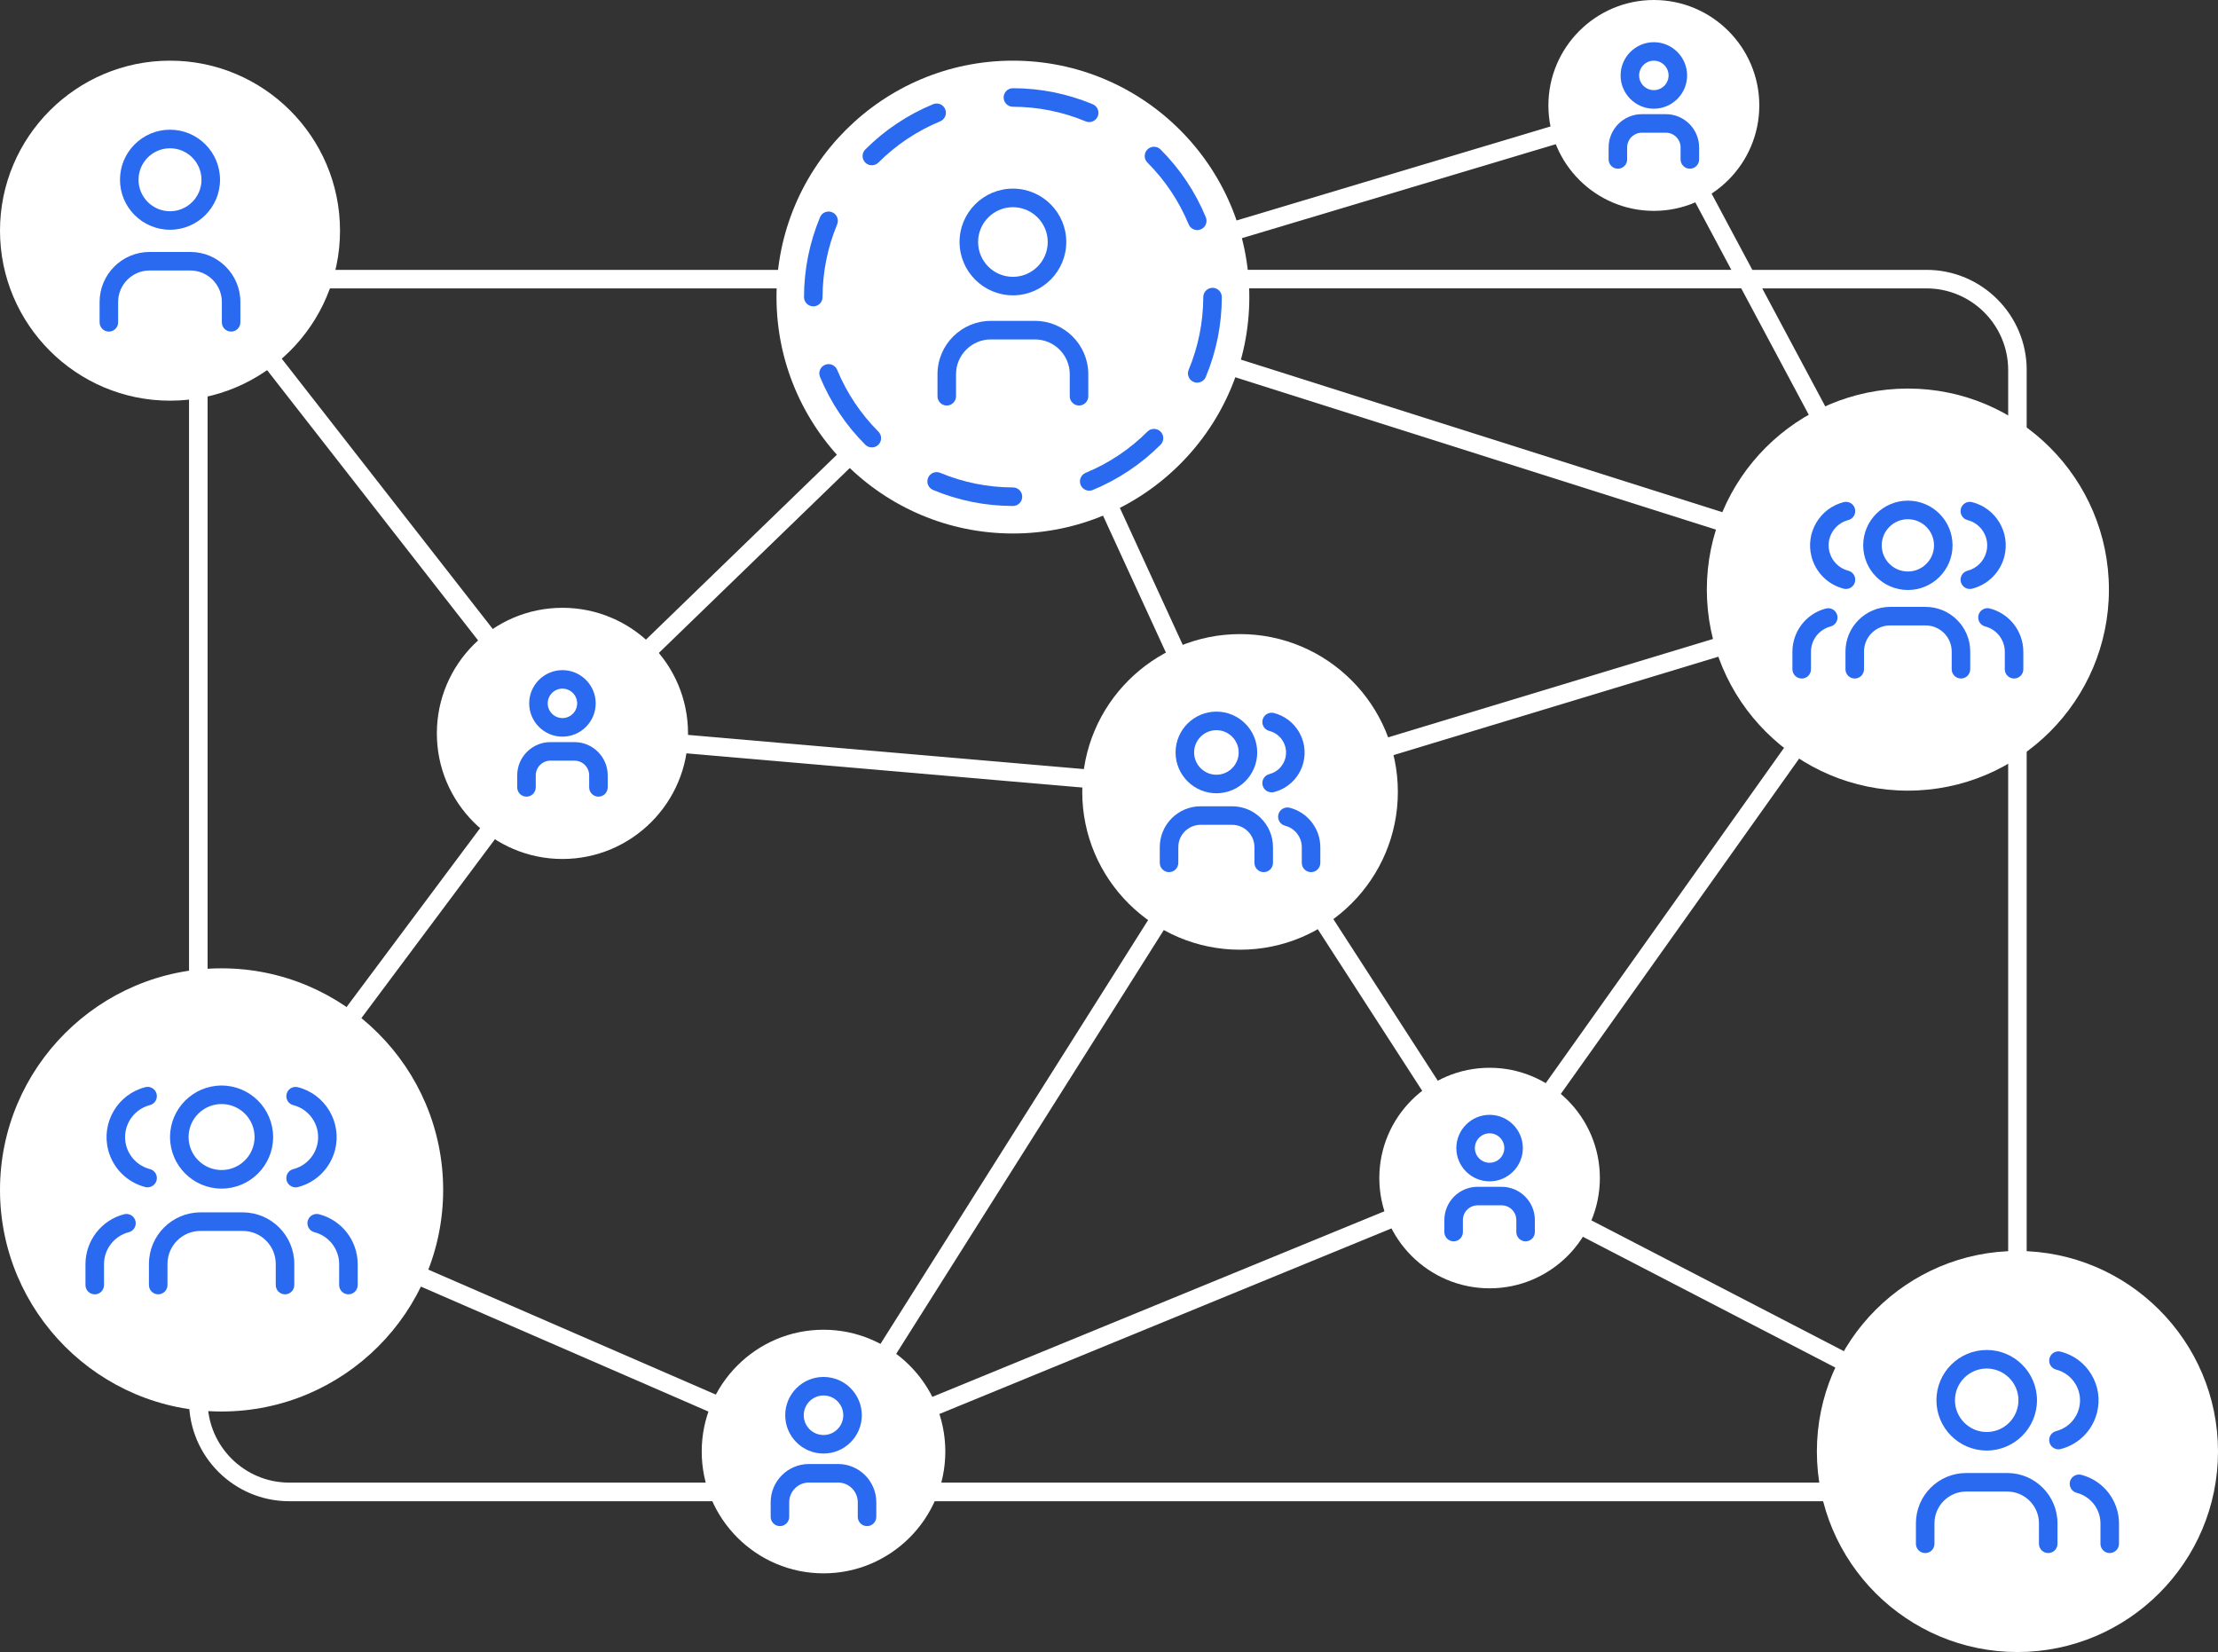 <?xml version="1.0" encoding="UTF-8"?>
<svg id="Layer_2" data-name="Layer 2" xmlns="http://www.w3.org/2000/svg" viewBox="0 0 598.19 445.55">
  <rect x="0" y="0" width="598.19" height="445.55" fill="#333333" stroke="none"/>
  <defs>
    <style>
      .cls-1 {
        fill: #2a6af1;
      }

      .cls-2 {
        fill: #fff;
      }
    </style>
  </defs>
  <g id="Layer_1-2" data-name="Layer 1">
    <g>
      <path class="cls-2" d="M546.6,99.81c0-14.91-12.13-27.03-27.03-27.03h-46.97l-24.36-45.6s0,0,0,0c-.08-.15-.17-.29-.28-.42,0,0,0,0-.01-.01-.1-.12-.21-.23-.34-.33-.03-.02-.06-.04-.09-.06-.1-.08-.2-.15-.32-.21,0,0-.02,0-.03-.01-.46-.24-.98-.32-1.52-.24-.11.02-.23.03-.34.07,0,0,0,0,0,0l-156.32,46.82H78.02c-6.17,0-11.85,2.08-16.41,5.57l-13.8-17.67c-.85-1.09-2.42-1.28-3.51-.43-1.09.85-1.28,2.42-.43,3.51l14.05,18c-4.31,4.79-6.94,11.12-6.94,18.06v278.01c0,14.91,12.13,27.03,27.03,27.03h441.55c9.23,0,17.4-4.66,22.27-11.74l1.11.57c.37.19.76.28,1.15.28.9,0,1.78-.49,2.22-1.35.64-1.23.16-2.74-1.07-3.37l-.96-.5c1.48-3.34,2.31-7.04,2.31-10.93V99.81ZM444.8,31.33l22.14,41.44h-160.5l138.37-41.44ZM272.38,84.38l58,126.33-173.01-14.94,115.01-111.39ZM277.81,84.21l232.15,73.58-174.16,52.75-58-126.33ZM152.86,200.39l177.27,15.31-109.01,172.61-157.47-68.44,89.2-119.48ZM334.47,218.21l63.55,98.34-169.62,69.63,106.07-167.97ZM338.34,215l169.94-51.48-106.43,149.74-63.5-98.27ZM281.67,80.19l8.07-2.42h179.87l39.85,74.61-227.79-72.19ZM78.02,77.78h194.32s-.09.03-.13.05c-.02.01-.05.01-.07.02-.02,0-.03.02-.05.03-.03.01-.05.02-.08.04-.03.02-.06.04-.09.06-.05.03-.1.06-.14.09-.04.02-.07.05-.11.07-.02.02-.04.03-.06.04-.03.03-.06.06-.09.09-.02.02-.05.03-.07.06l-119.49,115.72-87.26-111.77c3.7-2.82,8.32-4.51,13.33-4.51ZM519.57,399.85H78.02c-12.15,0-22.03-9.88-22.03-22.03V99.81c0-5.33,1.91-10.23,5.07-14.05l87.48,112.06-90.78,121.6s-.01.02-.02.03c-.05.07-.09.14-.13.21-.04.08-.09.15-.13.23,0,0-.01.02-.02.03-.02.05-.03.11-.05.16-.03.09-.07.19-.09.28-.02.08-.02.15-.03.23-.01.08-.03.17-.03.25,0,.08,0,.16.01.25,0,.08,0,.16.02.23.01.08.04.15.06.23.02.08.04.16.07.23.03.07.06.14.1.21.04.08.07.15.11.22.04.07.1.13.15.2.05.06.09.13.14.18.07.07.14.13.22.2.04.04.08.08.13.12,0,0,.02.01.03.02.04.03.08.05.13.08.09.06.19.11.29.16.02,0,.04.02.06.03l162.33,70.55c.06.03.12.04.19.06.04.01.07.03.11.05.03,0,.06.01.09.02.2.05.41.09.61.09,0,0,0,0,0,0,0,0,0,0,0,0,.19,0,.37-.03.56-.07.03,0,.07-.02.1-.03.04-.01.09-.03.13-.04.05-.02.11-.03.16-.05l178.58-73.31,135.74,70.32c-4.01,5.49-10.49,9.06-17.79,9.06ZM405.45,316.82l111.14-156.36s.05-.08.07-.13c.05-.08.09-.15.13-.23.04-.07.06-.15.09-.22.03-.08.06-.15.08-.23.02-.08.04-.16.05-.24.01-.08.02-.16.03-.24,0-.08,0-.16,0-.24,0-.08,0-.16-.02-.24-.01-.09-.03-.17-.05-.26-.01-.05-.01-.1-.03-.14,0-.03-.02-.05-.03-.07-.03-.09-.07-.17-.1-.25-.02-.05-.04-.1-.06-.15,0-.01.01-.02.02-.04.07-.13.12-.26.17-.4,0,0,0,0,0-.01.04-.13.07-.27.08-.4,0-.03.01-.05.02-.08.02-.16.02-.32,0-.49-.02-.16-.05-.32-.09-.48,0-.02-.02-.05-.03-.07-.04-.13-.09-.26-.16-.39,0,0,0,0,0-.01l-41.49-77.67h44.3c12.15,0,22.03,9.88,22.03,22.03v278.01c0,3.06-.63,5.97-1.76,8.62l-134.4-69.62Z"/>
      <g>
        <path class="cls-2" d="M514.55,104.79c-29.9,0-54.22,24.32-54.22,54.22s24.32,54.22,54.22,54.22,54.22-24.32,54.22-54.22-24.32-54.22-54.22-54.22Z"/>
        <g>
          <g>
            <path class="cls-1" d="M514.55,159.12c-6.64,0-12.05-5.4-12.05-12.05s5.4-12.05,12.05-12.05,12.05,5.4,12.05,12.05-5.4,12.05-12.05,12.05ZM514.55,140.03c-3.89,0-7.05,3.16-7.05,7.05s3.16,7.05,7.05,7.05,7.05-3.16,7.05-7.05-3.16-7.05-7.05-7.05Z"/>
            <path class="cls-1" d="M528.87,182.99c-1.38,0-2.5-1.12-2.5-2.5v-4.77c0-3.89-3.16-7.05-7.05-7.05h-9.55c-3.89,0-7.05,3.16-7.05,7.05v4.77c0,1.38-1.12,2.5-2.5,2.5s-2.5-1.12-2.5-2.5v-4.77c0-6.64,5.4-12.05,12.05-12.05h9.55c6.64,0,12.05,5.4,12.05,12.05v4.77c0,1.38-1.12,2.5-2.5,2.5Z"/>
            <path class="cls-1" d="M531.26,158.84c-1.11,0-2.13-.75-2.42-1.88-.34-1.34.46-2.7,1.8-3.04,2.49-.64,4.44-2.58,5.08-5.08.47-1.82.2-3.72-.76-5.34-.96-1.62-2.49-2.77-4.32-3.24-1.34-.34-2.14-1.7-1.8-3.04.34-1.34,1.7-2.14,3.04-1.8,3.12.8,5.74,2.76,7.38,5.53,1.64,2.77,2.1,6.01,1.31,9.13-1.09,4.26-4.42,7.59-8.68,8.68-.21.05-.42.08-.62.08Z"/>
            <path class="cls-1" d="M543.19,182.99c-1.38,0-2.5-1.12-2.5-2.5v-4.77c-.02-3.18-2.19-5.97-5.29-6.77-1.34-.35-2.14-1.71-1.8-3.05.34-1.34,1.71-2.14,3.05-1.8,5.29,1.37,9,6.13,9.04,11.6v4.79c0,1.38-1.12,2.5-2.5,2.5Z"/>
          </g>
          <g>
            <path class="cls-1" d="M497.85,158.84c-.21,0-.41-.03-.62-.08-4.26-1.09-7.59-4.42-8.68-8.68-.8-3.12-.33-6.36,1.31-9.13,1.64-2.77,4.26-4.73,7.38-5.53,1.34-.34,2.7.46,3.04,1.8.34,1.34-.46,2.7-1.8,3.04-1.82.47-3.36,1.62-4.32,3.24-.96,1.62-1.23,3.52-.76,5.34.64,2.49,2.58,4.44,5.08,5.08,1.34.34,2.14,1.7,1.8,3.04-.29,1.13-1.31,1.88-2.42,1.88Z"/>
            <path class="cls-1" d="M485.91,182.99c-1.38,0-2.5-1.12-2.5-2.5v-4.77c.03-5.48,3.75-10.25,9.04-11.61,1.34-.34,2.7.46,3.05,1.8.35,1.34-.46,2.7-1.8,3.05-3.09.8-5.27,3.59-5.28,6.78v4.76c0,1.38-1.12,2.5-2.5,2.5Z"/>
          </g>
        </g>
      </g>
      <g>
        <path class="cls-2" d="M59.76,261.15c-32.95,0-59.76,26.81-59.76,59.76s26.81,59.76,59.76,59.76,59.76-26.81,59.76-59.76-26.81-59.76-59.76-59.76Z"/>
        <g>
          <g>
            <path class="cls-1" d="M59.76,320.56c-7.67,0-13.9-6.24-13.9-13.9s6.24-13.9,13.9-13.9,13.9,6.24,13.9,13.9-6.24,13.9-13.9,13.9ZM59.76,297.75c-4.91,0-8.9,3.99-8.9,8.9s3.99,8.9,8.9,8.9,8.9-3.99,8.9-8.9-3.99-8.9-8.9-8.9Z"/>
            <path class="cls-1" d="M76.87,349.07c-1.38,0-2.5-1.12-2.5-2.5v-5.7c0-4.91-3.99-8.9-8.9-8.9h-11.4c-4.91,0-8.9,3.99-8.9,8.9v5.7c0,1.38-1.12,2.5-2.5,2.5s-2.5-1.12-2.5-2.5v-5.7c0-7.67,6.24-13.9,13.9-13.9h11.4c7.67,0,13.9,6.24,13.9,13.9v5.7c0,1.38-1.12,2.5-2.5,2.5Z"/>
            <path class="cls-1" d="M79.72,320.22c-1.11,0-2.13-.75-2.42-1.88-.34-1.34.46-2.7,1.8-3.04,3.15-.81,5.61-3.26,6.42-6.42,1.22-4.76-1.66-9.62-6.42-10.83-1.34-.34-2.14-1.7-1.8-3.04.34-1.34,1.7-2.15,3.04-1.8,7.43,1.9,11.92,9.49,10.02,16.92-1.26,4.92-5.1,8.76-10.02,10.02-.21.05-.42.08-.62.08Z"/>
            <path class="cls-1" d="M93.97,349.07c-1.38,0-2.5-1.12-2.5-2.5v-5.7c-.02-4.02-2.77-7.55-6.68-8.55-1.34-.35-2.14-1.71-1.8-3.05.35-1.34,1.71-2.14,3.05-1.8,6.1,1.58,10.39,7.08,10.43,13.38v5.72c0,1.38-1.12,2.5-2.5,2.5Z"/>
          </g>
          <g>
            <path class="cls-1" d="M39.81,320.22c-.21,0-.41-.03-.62-.08-4.92-1.26-8.76-5.1-10.02-10.02-1.9-7.43,2.59-15.02,10.02-16.92,1.34-.35,2.7.46,3.04,1.8.34,1.34-.46,2.7-1.8,3.04-4.76,1.22-7.63,6.08-6.42,10.83.81,3.15,3.27,5.61,6.42,6.42,1.34.34,2.14,1.7,1.8,3.04-.29,1.13-1.31,1.88-2.42,1.88Z"/>
            <path class="cls-1" d="M25.55,349.07c-1.38,0-2.5-1.12-2.5-2.5v-5.7c.04-6.32,4.32-11.82,10.43-13.4,1.34-.34,2.7.46,3.05,1.8.35,1.34-.46,2.7-1.8,3.05-3.91,1.01-6.65,4.53-6.68,8.57v5.69c0,1.38-1.12,2.5-2.5,2.5Z"/>
          </g>
        </g>
      </g>
      <g>
        <path class="cls-2" d="M446.04,0c-15.68,0-28.44,12.76-28.44,28.44s12.76,28.43,28.44,28.43,28.44-12.76,28.44-28.43S461.72,0,446.04,0Z"/>
        <g>
          <path class="cls-1" d="M446.04,29.32c-4.95,0-8.97-4.03-8.97-8.97s4.03-8.97,8.97-8.97,8.97,4.03,8.97,8.97-4.03,8.97-8.97,8.97ZM446.04,16.37c-2.19,0-3.97,1.78-3.97,3.97s1.78,3.97,3.97,3.97,3.97-1.78,3.97-3.97-1.78-3.97-3.97-3.97Z"/>
          <path class="cls-1" d="M455.75,45.5c-1.38,0-2.5-1.12-2.5-2.5v-3.24c0-2.19-1.78-3.97-3.97-3.97h-6.47c-2.19,0-3.97,1.78-3.97,3.97v3.24c0,1.38-1.12,2.5-2.5,2.5s-2.5-1.12-2.5-2.5v-3.24c0-4.95,4.03-8.97,8.97-8.97h6.47c4.95,0,8.97,4.03,8.97,8.97v3.24c0,1.38-1.12,2.5-2.5,2.5Z"/>
        </g>
      </g>
      <g>
        <path class="cls-2" d="M401.74,287.97c-16.4,0-29.74,13.34-29.74,29.74s13.34,29.74,29.74,29.74,29.74-13.34,29.74-29.74-13.34-29.74-29.74-29.74Z"/>
        <g>
          <path class="cls-1" d="M401.74,318.6c-4.95,0-8.97-4.03-8.97-8.97s4.03-8.97,8.97-8.97,8.97,4.03,8.97,8.97-4.03,8.97-8.97,8.97ZM401.74,305.65c-2.19,0-3.97,1.78-3.97,3.97s1.78,3.97,3.97,3.97,3.97-1.78,3.97-3.97-1.78-3.97-3.97-3.97Z"/>
          <path class="cls-1" d="M411.45,334.78c-1.38,0-2.5-1.12-2.5-2.5v-3.24c0-2.19-1.78-3.97-3.97-3.97h-6.47c-2.19,0-3.97,1.78-3.97,3.97v3.24c0,1.38-1.12,2.5-2.5,2.5s-2.5-1.12-2.5-2.5v-3.24c0-4.95,4.03-8.97,8.97-8.97h6.47c4.95,0,8.97,4.03,8.97,8.97v3.24c0,1.38-1.12,2.5-2.5,2.5Z"/>
        </g>
      </g>
      <g>
        <path class="cls-2" d="M151.69,163.92c-18.67,0-33.87,15.19-33.87,33.87s15.19,33.87,33.87,33.87,33.87-15.19,33.87-33.87-15.19-33.87-33.87-33.87Z"/>
        <g>
          <path class="cls-1" d="M151.69,198.67c-4.95,0-8.97-4.03-8.97-8.97s4.03-8.97,8.97-8.97,8.97,4.03,8.97,8.97-4.03,8.97-8.97,8.97ZM151.69,185.72c-2.19,0-3.97,1.78-3.97,3.97s1.78,3.97,3.97,3.97,3.97-1.78,3.97-3.97-1.78-3.97-3.97-3.97Z"/>
          <path class="cls-1" d="M161.4,214.85c-1.38,0-2.5-1.12-2.5-2.5v-3.24c0-2.19-1.78-3.97-3.97-3.97h-6.47c-2.19,0-3.97,1.78-3.97,3.97v3.24c0,1.38-1.12,2.5-2.5,2.5s-2.5-1.12-2.5-2.5v-3.24c0-4.95,4.03-8.97,8.97-8.97h6.47c4.95,0,8.97,4.03,8.97,8.97v3.24c0,1.38-1.12,2.5-2.5,2.5Z"/>
        </g>
      </g>
      <g>
        <path class="cls-2" d="M45.85,16.36C20.57,16.36,0,36.93,0,62.21s20.57,45.85,45.85,45.85,45.85-20.57,45.85-45.85-20.57-45.85-45.85-45.85Z"/>
        <g>
          <path class="cls-1" d="M45.85,61.96c-7.44,0-13.49-6.05-13.49-13.49s6.05-13.49,13.49-13.49,13.49,6.05,13.49,13.49-6.05,13.49-13.49,13.49ZM45.85,39.99c-4.68,0-8.49,3.81-8.49,8.49s3.81,8.49,8.49,8.49,8.49-3.81,8.49-8.49-3.81-8.49-8.49-8.49Z"/>
          <path class="cls-1" d="M62.33,89.43c-1.38,0-2.5-1.12-2.5-2.5v-5.49c0-4.68-3.81-8.49-8.49-8.49h-10.99c-4.68,0-8.49,3.81-8.49,8.49v5.49c0,1.38-1.12,2.5-2.5,2.5s-2.5-1.12-2.5-2.5v-5.49c0-7.44,6.05-13.49,13.49-13.49h10.99c7.44,0,13.49,6.05,13.49,13.49v5.49c0,1.38-1.12,2.5-2.5,2.5Z"/>
        </g>
      </g>
      <g>
        <path class="cls-2" d="M222.1,358.62c-18.11,0-32.85,14.74-32.85,32.85s14.74,32.85,32.85,32.85,32.85-14.74,32.85-32.85-14.73-32.85-32.85-32.85Z"/>
        <g>
          <path class="cls-1" d="M222.1,392.01c-5.7,0-10.33-4.63-10.33-10.33s4.63-10.33,10.33-10.33,10.33,4.63,10.33,10.33-4.63,10.33-10.33,10.33ZM222.1,376.35c-2.94,0-5.33,2.39-5.33,5.33s2.39,5.33,5.33,5.33,5.33-2.39,5.33-5.33-2.39-5.33-5.33-5.33Z"/>
          <path class="cls-1" d="M233.84,411.58c-1.38,0-2.5-1.12-2.5-2.5v-3.92c0-2.94-2.39-5.33-5.33-5.33h-7.83c-2.94,0-5.33,2.39-5.33,5.33v3.92c0,1.38-1.12,2.5-2.5,2.5s-2.5-1.12-2.5-2.5v-3.92c0-5.7,4.63-10.33,10.33-10.33h7.83c5.7,0,10.33,4.63,10.33,10.33v3.92c0,1.38-1.12,2.5-2.5,2.5Z"/>
        </g>
      </g>
      <g>
        <path class="cls-2" d="M273.18,16.36c-35.16,0-63.76,28.6-63.76,63.76s28.6,63.76,63.76,63.76,63.76-28.6,63.76-63.76-28.6-63.76-63.76-63.76Z"/>
        <g>
          <path class="cls-1" d="M273.18,79.65c-7.93,0-14.39-6.46-14.39-14.39s6.45-14.39,14.39-14.39,14.39,6.46,14.39,14.39-6.45,14.39-14.39,14.39ZM273.18,55.88c-5.18,0-9.39,4.21-9.39,9.39s4.21,9.39,9.39,9.39,9.39-4.21,9.39-9.39-4.21-9.39-9.39-9.39Z"/>
          <path class="cls-1" d="M291.01,109.37c-1.38,0-2.5-1.12-2.5-2.5v-5.94c0-5.18-4.21-9.39-9.39-9.39h-11.89c-5.18,0-9.39,4.21-9.39,9.39v5.94c0,1.38-1.12,2.5-2.5,2.5s-2.5-1.12-2.5-2.5v-5.94c0-7.93,6.45-14.39,14.39-14.39h11.89c7.93,0,14.39,6.45,14.39,14.39v5.94c0,1.38-1.12,2.5-2.5,2.5Z"/>
        </g>
        <g>
          <path class="cls-1" d="M235.14,44.58c-.64,0-1.28-.24-1.77-.73-.98-.98-.98-2.56,0-3.54,5.26-5.26,11.41-9.36,18.28-12.21,1.28-.53,2.74.08,3.27,1.35.53,1.28-.08,2.74-1.35,3.27-6.26,2.59-11.86,6.33-16.66,11.12-.49.49-1.13.73-1.77.73Z"/>
          <path class="cls-1" d="M219.34,82.62h0c-1.38,0-2.5-1.12-2.5-2.5.01-7.43,1.47-14.67,4.32-21.53.53-1.28,1.99-1.88,3.27-1.35,1.27.53,1.88,1.99,1.35,3.27-2.6,6.25-3.92,12.85-3.94,19.62,0,1.38-1.12,2.5-2.5,2.5Z"/>
          <path class="cls-1" d="M235.14,120.67c-.64,0-1.28-.24-1.77-.73-5.26-5.26-9.36-11.41-12.21-18.28-.53-1.28.08-2.74,1.35-3.27,1.28-.53,2.74.08,3.27,1.35,2.59,6.26,6.33,11.86,11.12,16.66.98.98.98,2.56,0,3.54-.49.49-1.13.73-1.77.73Z"/>
          <path class="cls-1" d="M273.18,136.46h0c-7.43-.01-14.67-1.46-21.53-4.32-1.27-.53-1.88-1.99-1.35-3.27.53-1.28,1.99-1.88,3.27-1.35,6.25,2.6,12.85,3.92,19.62,3.94,1.38,0,2.5,1.12,2.5,2.5,0,1.38-1.12,2.5-2.5,2.5Z"/>
          <path class="cls-1" d="M293.76,132.33c-.98,0-1.91-.58-2.31-1.54-.53-1.28.08-2.74,1.35-3.27,6.26-2.59,11.87-6.33,16.66-11.12.98-.97,2.56-.97,3.54,0,.98.98.98,2.56,0,3.54-5.26,5.25-11.41,9.36-18.28,12.21-.31.13-.64.19-.96.19Z"/>
          <path class="cls-1" d="M322.89,103.2c-.32,0-.65-.06-.96-.19-1.27-.53-1.88-1.99-1.35-3.27,2.6-6.25,3.92-12.85,3.94-19.62,0-1.38,1.15-2.5,2.5-2.5,1.38,0,2.5,1.12,2.5,2.5-.01,7.43-1.47,14.67-4.32,21.53-.4.96-1.33,1.54-2.31,1.54Z"/>
          <path class="cls-1" d="M322.89,62.05c-.98,0-1.91-.58-2.31-1.54-2.59-6.26-6.33-11.86-11.12-16.66-.98-.98-.98-2.56,0-3.54.98-.98,2.56-.98,3.54,0,5.26,5.26,9.36,11.41,12.21,18.28.53,1.28-.08,2.74-1.35,3.27-.31.13-.64.19-.96.19Z"/>
          <path class="cls-1" d="M293.76,32.92c-.32,0-.65-.06-.96-.19-6.25-2.6-12.85-3.92-19.62-3.94-1.38,0-2.5-1.12-2.5-2.5,0-1.38,1.12-2.5,2.5-2.5h0c7.43.01,14.67,1.47,21.53,4.32,1.27.53,1.88,1.99,1.35,3.27-.4.96-1.33,1.54-2.31,1.54Z"/>
        </g>
      </g>
      <g>
        <path class="cls-2" d="M334.44,171.01c-23.47,0-42.56,19.09-42.56,42.56s19.09,42.56,42.56,42.56,42.56-19.09,42.56-42.56-19.09-42.56-42.56-42.56Z"/>
        <g>
          <path class="cls-1" d="M328.06,213.94c-6.07,0-11.01-4.94-11.01-11.01s4.94-11.01,11.01-11.01,11.01,4.94,11.01,11.01-4.94,11.01-11.01,11.01ZM328.06,196.92c-3.31,0-6.01,2.7-6.01,6.01s2.7,6.01,6.01,6.01,6.01-2.7,6.01-6.01-2.7-6.01-6.01-6.01Z"/>
          <path class="cls-1" d="M340.82,235.21c-1.38,0-2.5-1.12-2.5-2.5v-4.25c0-3.31-2.7-6.01-6.01-6.01h-8.51c-3.31,0-6.01,2.7-6.01,6.01v4.25c0,1.38-1.12,2.5-2.5,2.5s-2.5-1.12-2.5-2.5v-4.25c0-6.07,4.94-11.01,11.01-11.01h8.51c6.07,0,11.01,4.94,11.01,11.01v4.25c0,1.38-1.12,2.5-2.5,2.5Z"/>
          <path class="cls-1" d="M342.95,213.69c-1.11,0-2.13-.75-2.42-1.88-.34-1.34.46-2.7,1.8-3.04,2.13-.54,3.79-2.2,4.33-4.33.82-3.21-1.12-6.49-4.33-7.31-1.34-.34-2.14-1.7-1.8-3.04.34-1.34,1.71-2.14,3.04-1.8,5.88,1.51,9.44,7.52,7.94,13.4-1,3.9-4.04,6.94-7.94,7.93-.21.05-.42.08-.62.08Z"/>
          <path class="cls-1" d="M353.59,235.21c-1.38,0-2.5-1.12-2.5-2.5v-4.25c-.02-2.71-1.87-5.09-4.51-5.77-1.34-.34-2.14-1.71-1.8-3.05.34-1.33,1.71-2.13,3.05-1.8,4.83,1.25,8.23,5.6,8.26,10.6v4.27c0,1.38-1.12,2.5-2.5,2.5Z"/>
        </g>
      </g>
      <g>
        <path class="cls-2" d="M544.1,337.38c-29.82,0-54.09,24.26-54.09,54.08s24.26,54.08,54.09,54.08,54.09-24.26,54.09-54.08-24.26-54.08-54.09-54.08Z"/>
        <g>
          <path class="cls-1" d="M535.81,391.2c-7.48,0-13.56-6.08-13.56-13.56s6.08-13.56,13.56-13.56,13.56,6.08,13.56,13.56-6.08,13.56-13.56,13.56ZM535.81,369.08c-4.72,0-8.56,3.84-8.56,8.56s3.84,8.56,8.56,8.56,8.56-3.84,8.56-8.56-3.84-8.56-8.56-8.56Z"/>
          <path class="cls-1" d="M552.4,418.85c-1.38,0-2.5-1.12-2.5-2.5v-5.53c0-4.72-3.84-8.56-8.56-8.56h-11.06c-4.72,0-8.56,3.84-8.56,8.56v5.53c0,1.38-1.12,2.5-2.5,2.5s-2.5-1.12-2.5-2.5v-5.53c0-7.48,6.08-13.56,13.56-13.56h11.06c7.48,0,13.56,6.08,13.56,13.56v5.53c0,1.38-1.12,2.5-2.5,2.5Z"/>
          <path class="cls-1" d="M555.16,390.87c-1.11,0-2.13-.75-2.42-1.88-.34-1.34.46-2.7,1.8-3.04,3.03-.78,5.39-3.14,6.17-6.17.57-2.21.24-4.52-.93-6.48s-3.03-3.36-5.24-3.93c-1.34-.34-2.14-1.7-1.8-3.04.34-1.34,1.7-2.15,3.04-1.8,3.51.9,6.46,3.11,8.3,6.22,1.85,3.12,2.37,6.76,1.47,10.27-1.23,4.8-4.97,8.54-9.77,9.77-.21.05-.42.08-.62.08Z"/>
          <path class="cls-1" d="M568.99,418.85c-1.38,0-2.5-1.12-2.5-2.5v-5.53c-.02-3.87-2.66-7.25-6.42-8.22-1.34-.35-2.14-1.71-1.8-3.05.34-1.34,1.71-2.13,3.05-1.8,5.95,1.54,10.13,6.9,10.17,13.05v5.54c0,1.38-1.12,2.5-2.5,2.5Z"/>
        </g>
      </g>
    </g>
  </g>
</svg>